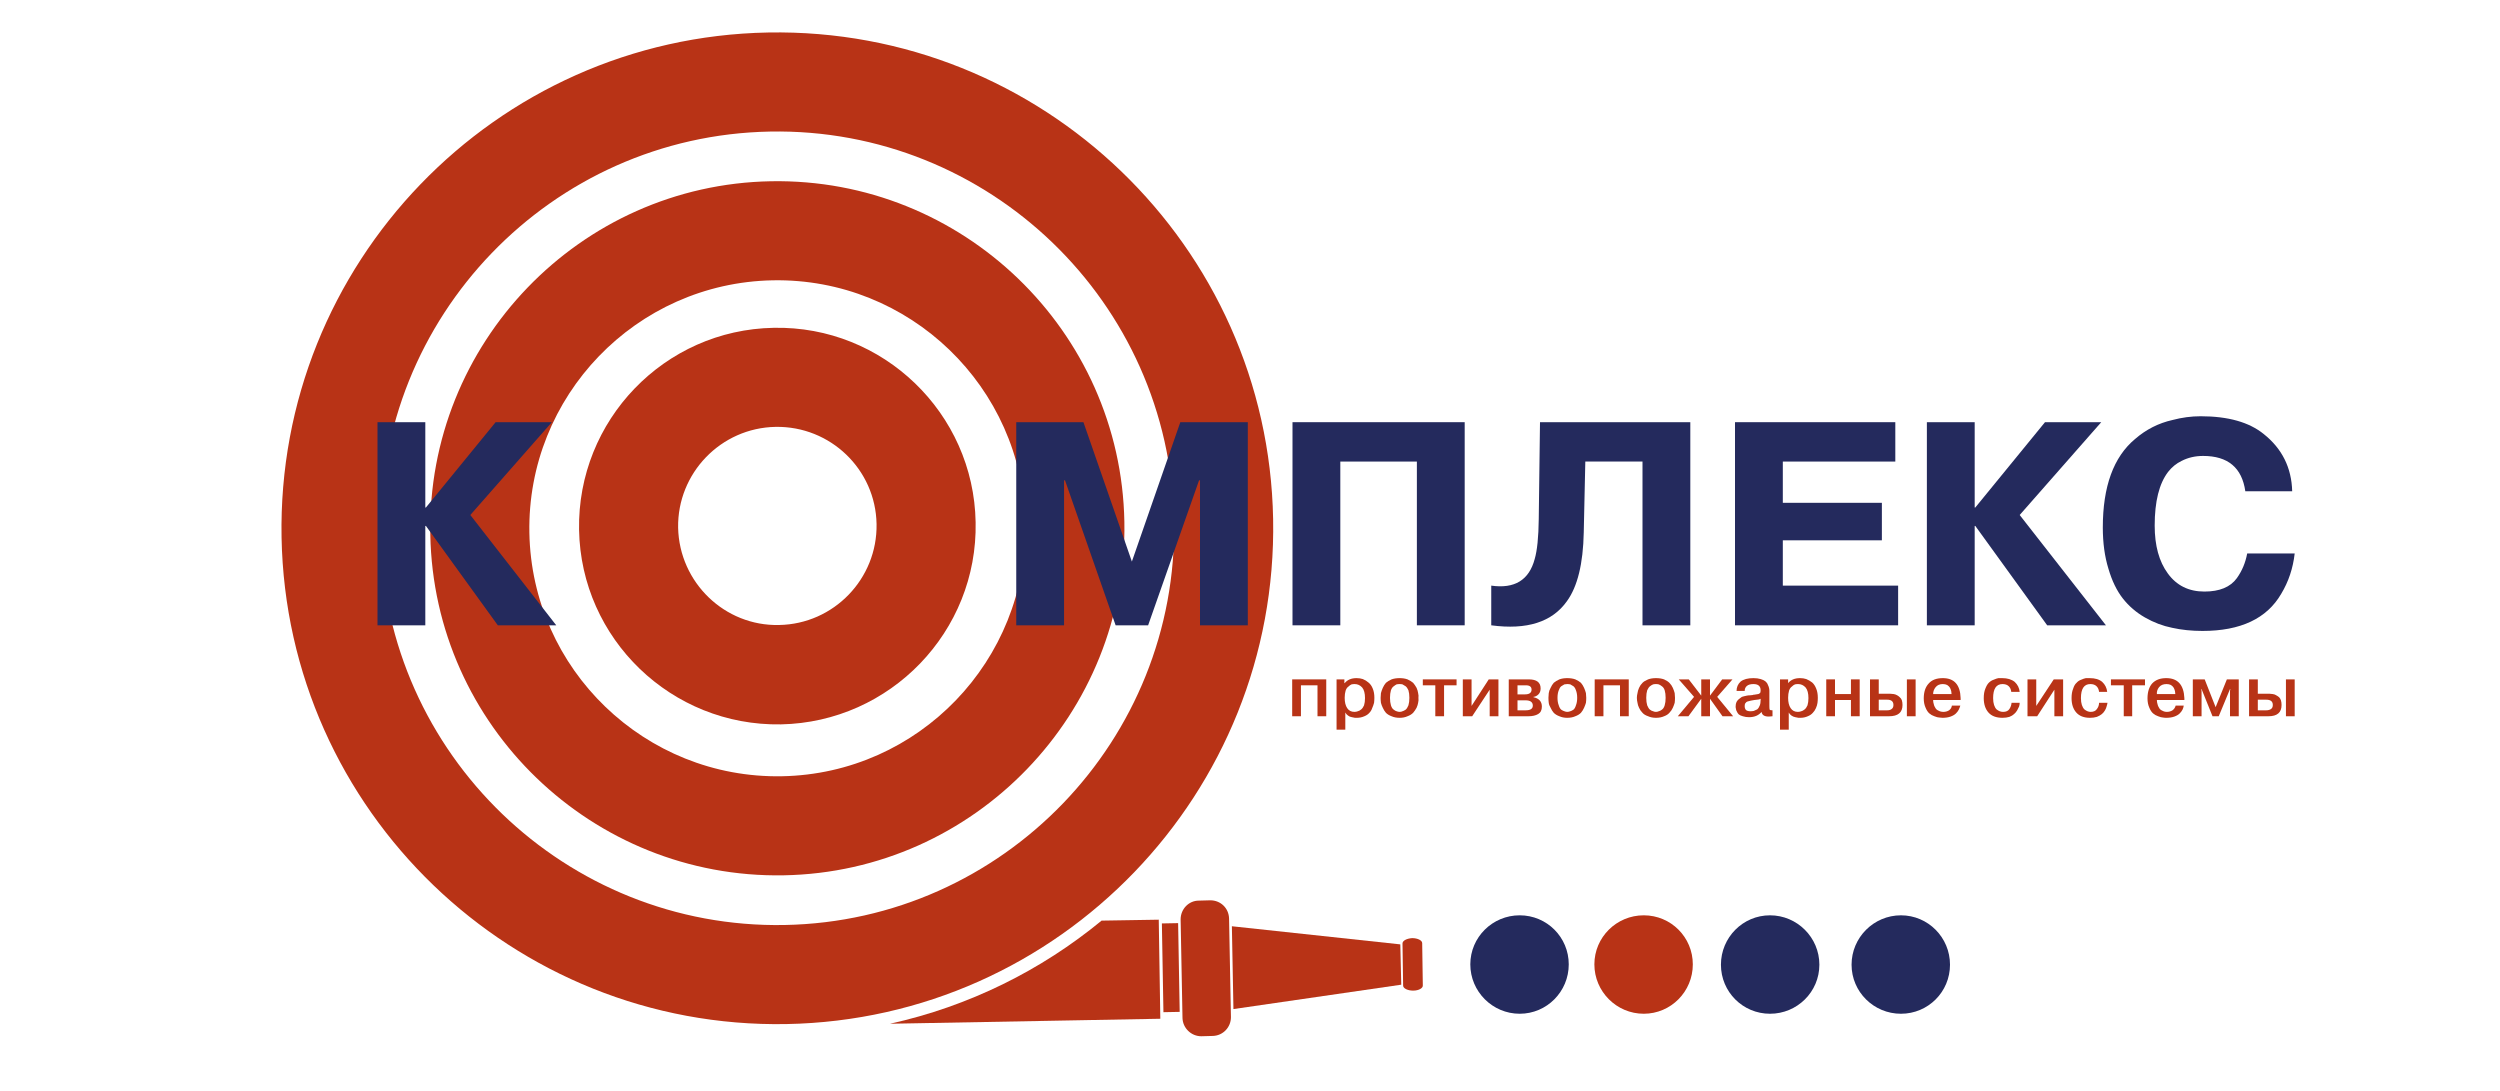 <?xml version="1.0" encoding="UTF-8"?> <svg xmlns="http://www.w3.org/2000/svg" viewBox="0 0 800 349" width="800" height="349"> <title>complex-ai-svg</title> <style> .s0 { fill: #b83316 } .s1 { fill: #242a5d } </style> <g id="Fire station, Fire hose reel icon - Vector"> </g> <g id="Layer 3"> </g> <g id="Layer 2"> </g> <g id="Layer 4"> </g> <g id="Layer 5"> </g> <g id="Layer 6"> <g id="&lt;Group&gt;"> <g id="&lt;Group&gt;"> <path id="&lt;Compound Path&gt;" fill-rule="evenodd" class="s0" d="m407.4 166.1c1.6 87.5-68.2 160-155.7 161.6-87.5 1.6-160-68.2-161.6-155.7-1.6-87.5 68.2-160 155.7-161.6 87.5-1.6 160 68.2 161.6 155.7zm-285.6 5.3c1.3 70 59.3 125.9 129.3 124.6 70-1.3 125.9-59.3 124.6-129.3-1.3-70-59.3-125.9-129.3-124.6-70 1.3-125.9 59.3-124.6 129.3z"></path> </g> <g id="&lt;Group&gt;"> <path id="&lt;Compound Path&gt;" fill-rule="evenodd" class="s0" d="m359.8 167c1.1 61.2-47.8 112-109 113.1-61.2 1.1-112-47.8-113.1-109-1.1-61.2 47.8-112 109-113.1 61.2-1.1 112 47.8 113.1 109zm-190.4 3.5c0.8 43.8 37.1 78.7 80.8 77.9 43.8-0.8 78.7-37.1 77.9-80.8-0.8-43.8-37.1-78.7-80.8-77.9-43.8 0.8-78.7 37.1-77.9 80.8z"></path> </g> <path id="&lt;Path&gt;" class="s0" d="m352.5 294.6l18.3-0.3 0.5 31.7-86.5 1.6c25.3-5.6 48.4-17.1 67.7-33z"></path> <g id="&lt;Group&gt;"> <path id="&lt;Path&gt;" class="s0" d="m451.9 300.2c-1.7 0.1-3.1 0.8-3.1 1.7l0.2 13.5c0 0.9 1.5 1.6 3.2 1.6 1.8 0 3.2-0.8 3.1-1.7l-0.2-13.5c0-0.9-1.5-1.6-3.2-1.6z"></path> <path id="&lt;Path&gt;" class="s0" d="m448.4 315.1l-53.7 7.8-0.5-26.5 53.9 5.8z"></path> <g id="&lt;Group&gt;"> <g id="&lt;Group&gt;"> <path id="&lt;Path&gt;" class="s0" d="m383.6 288.2c-3.2 0-5.8 2.7-5.8 6l0.6 31.6c0.1 3.2 2.8 5.8 6 5.8l3.7-0.1c3.3-0.1 5.8-2.8 5.8-6l-0.6-31.6c-0.1-3.3-2.7-5.8-6-5.8z"></path> </g> <g id="&lt;Group&gt;"> <path id="&lt;Path&gt;" class="s0" d="m377.5 323.8l-5.2 0.1-0.5-28.4 5.2-0.1z"></path> </g> </g> </g> <g id="&lt;Group&gt;"> <path id="&lt;Compound Path&gt;" class="s1" d="m367.4 200.1h-10.4l-16.2-46.4h-0.3v46.4h-15.3v-65h21.5l15.5 44.6 15.5-44.6h21.6v65h-15.3v-46.4h-0.3z"></path> <path id="&lt;Compound Path&gt;" class="s1" d="m453.4 147.7h-24.5v52.4h-15.3v-65h55.1v65h-15.3z"></path> <path id="&lt;Compound Path&gt;" class="s1" d="m477.2 200.1v-12.7q11.2 1.6 13.9-8.5 1.2-4.1 1.3-12.8l0.4-31h48.1v65h-15.3v-52.4h-18.3l-0.5 22.7q-0.3 15-5.4 22-7.1 10-24.2 7.7z"></path> <path id="&lt;Compound Path&gt;" class="s1" d="m570.5 147.7v13.2h31.7v12h-31.7v14.5h36.9v12.7h-52.2v-65h51.3v12.6z"></path> <path id="&lt;Compound Path&gt;" class="s1" d="m631.9 162.4h0.2l22.3-27.3h18l-26.1 29.7 27.6 35.3h-18.8l-23-31.8h-0.2v31.8h-15.3v-65h15.3z"></path> <path id="&lt;Compound Path&gt;" class="s1" d="m719.1 177.1h15.2q-0.8 7.1-4.3 12.9-6.9 11.9-25.2 11.9-5.2 0-9.7-1-4.5-0.9-8.7-3.3-4.2-2.4-7.1-6.1-2.9-3.7-4.6-9.5-1.8-5.8-1.8-13.2 0-19.7 10.3-28.3 5.3-4.6 12-6.1 4.5-1.2 9-1.2 13.2 0 20.2 5.7 8.8 7 9.1 18.3h-15q-1.6-11.3-13.5-11.3-3.8 0-6.9 1.6-2.5 1.2-4.3 3.5-4.3 5.6-4.3 17.2 0 9.6 4.2 15.3 4.2 5.8 11.7 5.8 7.3 0 10.4-4.3 2.5-3.5 3.3-7.9z"></path> </g> <g id="&lt;Group&gt;"> <path id="&lt;Compound Path&gt;" class="s1" d="m136.1 162.4h0.2l22.3-27.3h18l-26.1 29.7 27.5 35.3h-18.7l-23-31.8h-0.2v31.8h-15.3v-65h15.3z"></path> </g> <path id="&lt;Compound Path&gt;" fill-rule="evenodd" class="s0" d="m312.2 167.1c0.7 35-27.3 64-62.3 64.7-35 0.6-64-27.3-64.6-62.3-0.6-35 27.3-64 62.3-64.6 35-0.7 64 27.3 64.6 62.2zm-95.2 1.8c0.4 17.5 14.9 31.5 32.3 31.1 17.5-0.3 31.5-14.8 31.2-32.3-0.3-17.5-14.8-31.4-32.3-31.1-17.5 0.3-31.5 14.8-31.2 32.3z"></path> <g id="&lt;Group&gt;"> <path id="&lt;Compound Path&gt;" class="s0" d="m416.3 219.3v9.9h-2.8v-11.8h10.9v11.8h-2.8v-9.9z"></path> <path id="&lt;Compound Path&gt;" fill-rule="evenodd" class="s0" d="m427.7 217.4h2.5v1.2h0.1q1.3-1.6 3.8-1.6 1.1 0 2 0.3 1 0.4 1.8 1.1 0.9 0.7 1.4 2 0.5 1.2 0.5 2.9 0 0.8-0.1 1.6-0.2 0.8-0.6 1.7-0.3 0.9-0.9 1.5-0.6 0.7-1.6 1.1-1.1 0.5-2.4 0.5-0.3 0-0.6 0-0.3-0.1-1-0.2-0.7-0.1-1.2-0.5-0.6-0.4-0.9-1v5.5h-2.8zm2.6 5.9q0 2.1 0.8 3.3 0.8 1.2 2.3 1.2 0.6 0 1.1-0.2 0.5-0.1 1.1-0.6 0.5-0.4 0.9-1.3 0.3-1 0.3-2.3 0-2.3-0.9-3.4-1-1.1-2.4-1.1-0.5 0-1 0.1-0.5 0.2-1 0.7-0.6 0.4-0.9 1.3-0.3 1-0.3 2.3z"></path> <path id="&lt;Compound Path&gt;" fill-rule="evenodd" class="s0" d="m445.3 217.4q1.1-0.4 2.6-0.4 1.4 0 2.5 0.4 1.1 0.5 1.8 1.1 0.6 0.7 1.1 1.6 0.4 0.9 0.5 1.7 0.2 0.8 0.1 1.5 0.1 0.8-0.1 1.6-0.1 0.7-0.5 1.6-0.5 0.9-1.1 1.6-0.7 0.7-1.8 1.1-1.1 0.5-2.5 0.5-1.5 0-2.6-0.5-1.1-0.4-1.8-1.1-0.6-0.7-1-1.6-0.4-0.8-0.6-1.6-0.1-0.8-0.1-1.6 0-0.7 0.1-1.5 0.2-0.8 0.6-1.7 0.4-0.9 1-1.6 0.7-0.6 1.8-1.1zm3.5 1.6q-0.4-0.1-0.9-0.1-0.5 0-1 0.1-0.4 0.2-0.9 0.6-0.6 0.4-0.9 1.3-0.3 1-0.3 2.4 0 1.4 0.3 2.4 0.3 1 0.9 1.4 0.5 0.4 0.9 0.5 0.5 0.2 1 0.2 0.5 0 0.9-0.2 0.4-0.1 1-0.5 0.5-0.4 0.9-1.4 0.3-1 0.3-2.4 0-1.4-0.3-2.4-0.4-0.9-0.9-1.3-0.6-0.4-1-0.6z"></path> <path id="&lt;Compound Path&gt;" class="s0" d="m459.3 219.3h-4v-1.9h10.8v1.9h-4v9.9h-2.8z"></path> <path id="&lt;Compound Path&gt;" class="s0" d="m470.9 225.9l5.5-8.5h3.1v11.8h-2.8v-8.5l-5.6 8.5h-3v-11.8h2.8z"></path> <path id="&lt;Compound Path&gt;" fill-rule="evenodd" class="s0" d="m482.8 217.4h6.4q3.8 0 3.8 2.9 0 1.2-0.7 1.9-0.7 0.7-1.6 0.8v0.1q2.7 0.6 2.7 3 0 1.7-1.2 2.4-1.2 0.7-3.1 0.7h-6.3zm2.8 1.9v2.9h2.4q1.2 0 1.7-0.5 0.4-0.4 0.4-1 0-1.4-1.8-1.4zm0 4.8v3.2h2.6q2.3 0 2.3-1.5 0-1.7-2.4-1.7z"></path> <path id="&lt;Compound Path&gt;" fill-rule="evenodd" class="s0" d="m499 217.4q1.1-0.4 2.5-0.4 1.5 0 2.6 0.4 1.1 0.5 1.8 1.1 0.6 0.7 1 1.6 0.4 0.9 0.6 1.7 0.1 0.8 0.1 1.5 0 0.8-0.1 1.6-0.2 0.7-0.6 1.6-0.4 0.9-1 1.6-0.7 0.7-1.8 1.1-1.1 0.5-2.6 0.5-1.4 0-2.5-0.5-1.1-0.4-1.8-1.1-0.6-0.7-1-1.6-0.5-0.8-0.6-1.6-0.1-0.8-0.1-1.6 0-0.7 0.1-1.5 0.1-0.8 0.6-1.7 0.4-0.9 1-1.6 0.7-0.6 1.8-1.1zm3.5 1.6q-0.5-0.1-1-0.1-0.4 0-0.9 0.1-0.4 0.2-1 0.6-0.5 0.4-0.8 1.3-0.4 1-0.4 2.4 0 1.4 0.4 2.4 0.3 1 0.8 1.4 0.6 0.4 1 0.5 0.5 0.2 0.9 0.2 0.5 0 1-0.2 0.4-0.1 1-0.5 0.5-0.4 0.8-1.4 0.4-1 0.4-2.4 0-1.4-0.4-2.4-0.3-0.9-0.8-1.3-0.6-0.4-1-0.6z"></path> <path id="&lt;Compound Path&gt;" class="s0" d="m513.1 219.3v9.9h-2.8v-11.8h10.9v11.8h-2.8v-9.9z"></path> <path id="&lt;Compound Path&gt;" fill-rule="evenodd" class="s0" d="m527.4 217.4q1.1-0.4 2.5-0.4 1.5 0 2.6 0.4 1.1 0.5 1.7 1.1 0.7 0.7 1.1 1.6 0.4 0.9 0.6 1.7 0.1 0.8 0.1 1.5 0 0.8-0.1 1.6-0.2 0.7-0.6 1.6-0.4 0.9-1.1 1.6-0.6 0.7-1.7 1.1-1.1 0.5-2.6 0.5-1.4 0-2.5-0.5-1.2-0.4-1.8-1.1-0.7-0.7-1.1-1.6-0.4-0.8-0.5-1.6-0.2-0.8-0.2-1.6 0-0.7 0.2-1.5 0.1-0.8 0.5-1.7 0.4-0.9 1.1-1.6 0.6-0.6 1.8-1.1zm3.4 1.6q-0.4-0.1-0.9-0.1-0.5 0-0.9 0.1-0.5 0.2-1 0.6-0.5 0.4-0.9 1.3-0.3 1-0.3 2.4 0 1.4 0.3 2.4 0.4 1 0.9 1.4 0.5 0.4 1 0.5 0.4 0.2 0.9 0.2 0.5 0 0.9-0.2 0.5-0.1 1-0.5 0.6-0.4 0.9-1.4 0.3-1 0.3-2.4 0-1.4-0.3-2.4-0.3-0.9-0.9-1.3-0.5-0.4-1-0.6z"></path> <path id="&lt;Compound Path&gt;" class="s0" d="m544.4 229.2v-5.6l-4.1 5.6h-3.4l5.2-6.2-4.9-5.6h3.2l4 5.2v-5.2h2.8v5.2l3.9-5.2h3.3l-4.9 5.6 5.1 6.2h-3.4l-4-5.6v5.6z"></path> <path id="&lt;Compound Path&gt;" fill-rule="evenodd" class="s0" d="m558.3 221.1h-2.6q0-1.8 1.3-3 1.4-1.1 4.1-1.1 1.3 0 2.3 0.3 1 0.3 1.5 0.7 0.6 0.5 0.8 1.1 0.3 0.6 0.4 1.1 0.1 0.4 0.1 0.9v4.8q0 0.9 0.1 1.2 0.2 0.2 0.9 0.2v1.9q-0.7 0.1-1.2 0.1-2.1 0-2.3-1.5-1.4 1.7-4 1.7-1.1 0-2-0.3-0.8-0.2-1.3-0.6-0.4-0.4-0.6-0.9-0.3-0.5-0.3-0.9-0.1-0.3-0.1-0.7 0-0.9 0.3-1.5 0.4-0.7 0.9-1 0.5-0.4 0.8-0.6 0.4-0.1 0.7-0.2 0.4-0.1 0.9-0.2 0.4-0.1 1-0.1 0.5-0.1 0.9-0.1 0.1-0.1 0.5-0.1 0.4-0.1 0.6-0.1 0.5-0.1 0.6-0.1 0.2 0 0.4-0.2 0.3-0.1 0.3-0.3 0.1-0.3 0.1-0.7 0-2-2.3-2-1.4 0-2.1 0.6-0.7 0.6-0.7 1.6zm5.1 2.9v-0.4q-0.4 0.3-2 0.4-0.8 0.1-1.1 0.2-0.3 0.1-0.8 0.2-0.5 0.1-0.7 0.3-0.2 0.2-0.4 0.5-0.1 0.4-0.1 0.8 0 0.7 0.4 1.2 0.5 0.4 1.4 0.4 0.6 0 1.1-0.1 0.5-0.2 1.1-0.5 0.5-0.4 0.8-1.2 0.3-0.7 0.3-1.8z"></path> <path id="&lt;Compound Path&gt;" fill-rule="evenodd" class="s0" d="m569.6 217.4h2.6v1.2q1.3-1.6 3.8-1.6 1.1 0 2 0.3 1 0.4 1.9 1.1 0.8 0.7 1.3 2 0.5 1.2 0.5 2.9 0 0.8-0.1 1.6-0.1 0.8-0.5 1.7-0.4 0.9-1 1.5-0.6 0.7-1.6 1.1-1.1 0.5-2.4 0.5-0.3 0-0.6 0-0.3-0.1-1-0.2-0.6-0.1-1.2-0.5-0.6-0.4-0.9-1v5.5h-2.8zm2.6 5.9q0 2.1 0.8 3.3 0.8 1.2 2.3 1.2 0.6 0 1.1-0.2 0.5-0.1 1.1-0.6 0.5-0.4 0.9-1.3 0.3-1 0.3-2.3 0-2.3-0.9-3.4-1-1.1-2.4-1.1-0.5 0-1 0.1-0.5 0.2-1 0.7-0.6 0.4-0.9 1.3-0.3 1-0.3 2.3z"></path> <path id="&lt;Compound Path&gt;" class="s0" d="m587.2 224v5.2h-2.8v-11.8h2.8v4.7h5.1v-4.7h2.8v11.8h-2.8v-5.2z"></path> <path id="&lt;Compound Path&gt;" fill-rule="evenodd" class="s0" d="m598.4 217.4h2.8v4.6c0.4 0 3.4 0 3.7 0q0.5 0 1.1 0.1 0.6 0.1 1.1 0.4 0.4 0.2 0.8 0.6 0.5 0.4 0.7 1 0.2 0.7 0.2 1.5 0 3.6-4.3 3.6h-6.1zm2.8 6.5v3.4h2.7q0.9 0 1.4-0.4 0.6-0.4 0.6-1.3 0-1.7-2-1.7zm9-6.5h2.8v11.8h-2.8z"></path> <path id="&lt;Compound Path&gt;" fill-rule="evenodd" class="s0" d="m624.6 225.8h2.7q-0.2 0.7-0.5 1.3-0.3 0.6-0.9 1.2-0.6 0.6-1.7 1-1.1 0.4-2.6 0.4-0.5 0-1.1-0.1-0.5 0-1.5-0.4-0.9-0.3-1.6-0.9-0.7-0.6-1.2-1.8-0.6-1.3-0.6-3 0-3.1 1.6-4.8 1.5-1.7 4.5-1.7 5.5 0 5.7 6.4 0 0.1 0 0.3 0 0.2 0 0.3h-8.8q0 0.7 0.2 1.3 0.1 0.6 0.5 1.2 0.3 0.6 1 0.9 0.7 0.4 1.6 0.4 1 0 1.8-0.5 0.8-0.6 0.9-1.5zm-6-3.7h5.9q0-0.4-0.1-0.9-0.1-0.5-0.4-1.1-0.3-0.5-0.9-0.9-0.6-0.3-1.4-0.3-1.5 0-2.3 1-0.8 1-0.8 2.2z"></path> <path id="&lt;Compound Path&gt;" class="s0" d="m643.7 224.9h2.6q0 0.6-0.2 1.2-0.2 0.5-0.6 1.2-0.4 0.7-1 1.2-0.5 0.5-1.5 0.9-1 0.3-2.2 0.3-3 0-4.5-1.7-1.5-1.7-1.5-4.6 0-1.8 0.5-3 0.5-1.3 1.1-1.9 0.7-0.7 1.6-1 0.9-0.4 1.5-0.5 0.5 0 1.2 0 2.5 0 4 1.2 1.4 1.3 1.6 3.2h-2.7q-0.1-1.1-0.8-1.8-0.7-0.7-2-0.7-3 0-3 4.5 0 1.3 0.3 2.2 0.3 0.9 0.8 1.4 0.5 0.4 1 0.6 0.5 0.2 1.1 0.2 1.4 0 2-0.9 0.6-0.9 0.7-2z"></path> <path id="&lt;Compound Path&gt;" class="s0" d="m651.6 225.9l5.6-8.5h3v11.8h-2.8v-8.5l-5.5 8.5h-3.1v-11.8h2.8z"></path> <path id="&lt;Compound Path&gt;" class="s0" d="m671.7 224.9h2.7q-0.1 0.6-0.3 1.2-0.1 0.5-0.5 1.2-0.4 0.7-1 1.2-0.6 0.5-1.6 0.9-1 0.3-2.2 0.3-2.9 0-4.4-1.7-1.5-1.7-1.5-4.6 0-1.8 0.5-3 0.4-1.3 1.1-1.9 0.6-0.7 1.5-1 0.9-0.4 1.5-0.5 0.6 0 1.2 0 2.6 0 4 1.2 1.4 1.3 1.6 3.2h-2.6q-0.1-1.1-0.8-1.8-0.7-0.7-2-0.7-3 0-3 4.5 0 1.3 0.3 2.2 0.3 0.9 0.8 1.4 0.5 0.4 1 0.6 0.5 0.2 1 0.2 1.4 0 2-0.9 0.7-0.9 0.7-2z"></path> <path id="&lt;Compound Path&gt;" class="s0" d="m679.6 219.3h-4.1v-1.9h10.9v1.9h-4.1v9.9h-2.7z"></path> <path id="&lt;Compound Path&gt;" fill-rule="evenodd" class="s0" d="m696.2 225.8h2.6q-0.1 0.7-0.4 1.3-0.3 0.6-0.9 1.2-0.6 0.6-1.7 1-1.1 0.4-2.6 0.4-0.6 0-1.1-0.1-0.5 0-1.5-0.4-0.9-0.3-1.6-0.9-0.7-0.6-1.2-1.8-0.6-1.3-0.6-3 0-3.1 1.5-4.8 1.6-1.7 4.5-1.7 5.5 0 5.8 6.4 0 0.1 0 0.3 0 0.2 0 0.3h-8.8q0 0.7 0.2 1.3 0.1 0.6 0.5 1.2 0.3 0.6 1 0.9 0.7 0.4 1.5 0.4 1 0 1.8-0.5 0.8-0.6 1-1.5zm-6-3.7h5.9q0-0.4-0.1-0.9-0.1-0.5-0.4-1.1-0.3-0.5-0.9-0.9-0.6-0.3-1.4-0.3-1.6 0-2.4 1-0.8 1-0.7 2.2z"></path> <path id="&lt;Compound Path&gt;" class="s0" d="m708 229.2l-3.5-8.7h-0.1l0.1 0.6v8.1h-2.8v-11.8h3.8l3.5 8.9 3.6-8.9h3.8v11.8h-2.8v-8.1l0.1-0.6h-0.1l-3.6 8.7z"></path> <path id="&lt;Compound Path&gt;" fill-rule="evenodd" class="s0" d="m719.7 217.4h2.8v4.6c0.4 0 3.5 0 3.8 0q0.4 0 1 0.1 0.7 0.1 1.1 0.4 0.4 0.2 0.9 0.6 0.4 0.4 0.6 1 0.2 0.7 0.2 1.5 0 3.6-4.2 3.6h-6.2zm2.8 6.5v3.4h2.7q0.9 0 1.5-0.4 0.6-0.4 0.6-1.3 0-1.7-2.1-1.7zm9-6.5h2.8v11.8h-2.8z"></path> </g> <path id="&lt;Path&gt;" class="s1" d="m502 308.6c0 8.7-7 15.8-15.7 15.8-8.7 0-15.8-7.1-15.8-15.8 0-8.7 7.1-15.7 15.8-15.7 8.7 0 15.7 7 15.7 15.7z"></path> <path id="&lt;Path&gt;" class="s0" d="m541.7 308.6c0 8.7-7 15.8-15.7 15.8-8.7 0-15.8-7.1-15.8-15.8 0-8.7 7.1-15.7 15.8-15.7 8.7 0 15.7 7 15.7 15.7z"></path> <path id="&lt;Path&gt;" class="s1" d="m582.2 308.7c0 8.7-7.1 15.7-15.8 15.7-8.7 0-15.7-7-15.7-15.7 0-8.7 7-15.8 15.7-15.8 8.7 0 15.8 7.1 15.8 15.8z"></path> <path id="&lt;Path&gt;" class="s1" d="m624 308.7c0 8.7-7 15.7-15.7 15.7-8.7 0-15.8-7-15.8-15.7 0-8.7 7.1-15.8 15.8-15.8 8.7 0 15.7 7.1 15.7 15.8z"></path> </g> </g> </svg> 